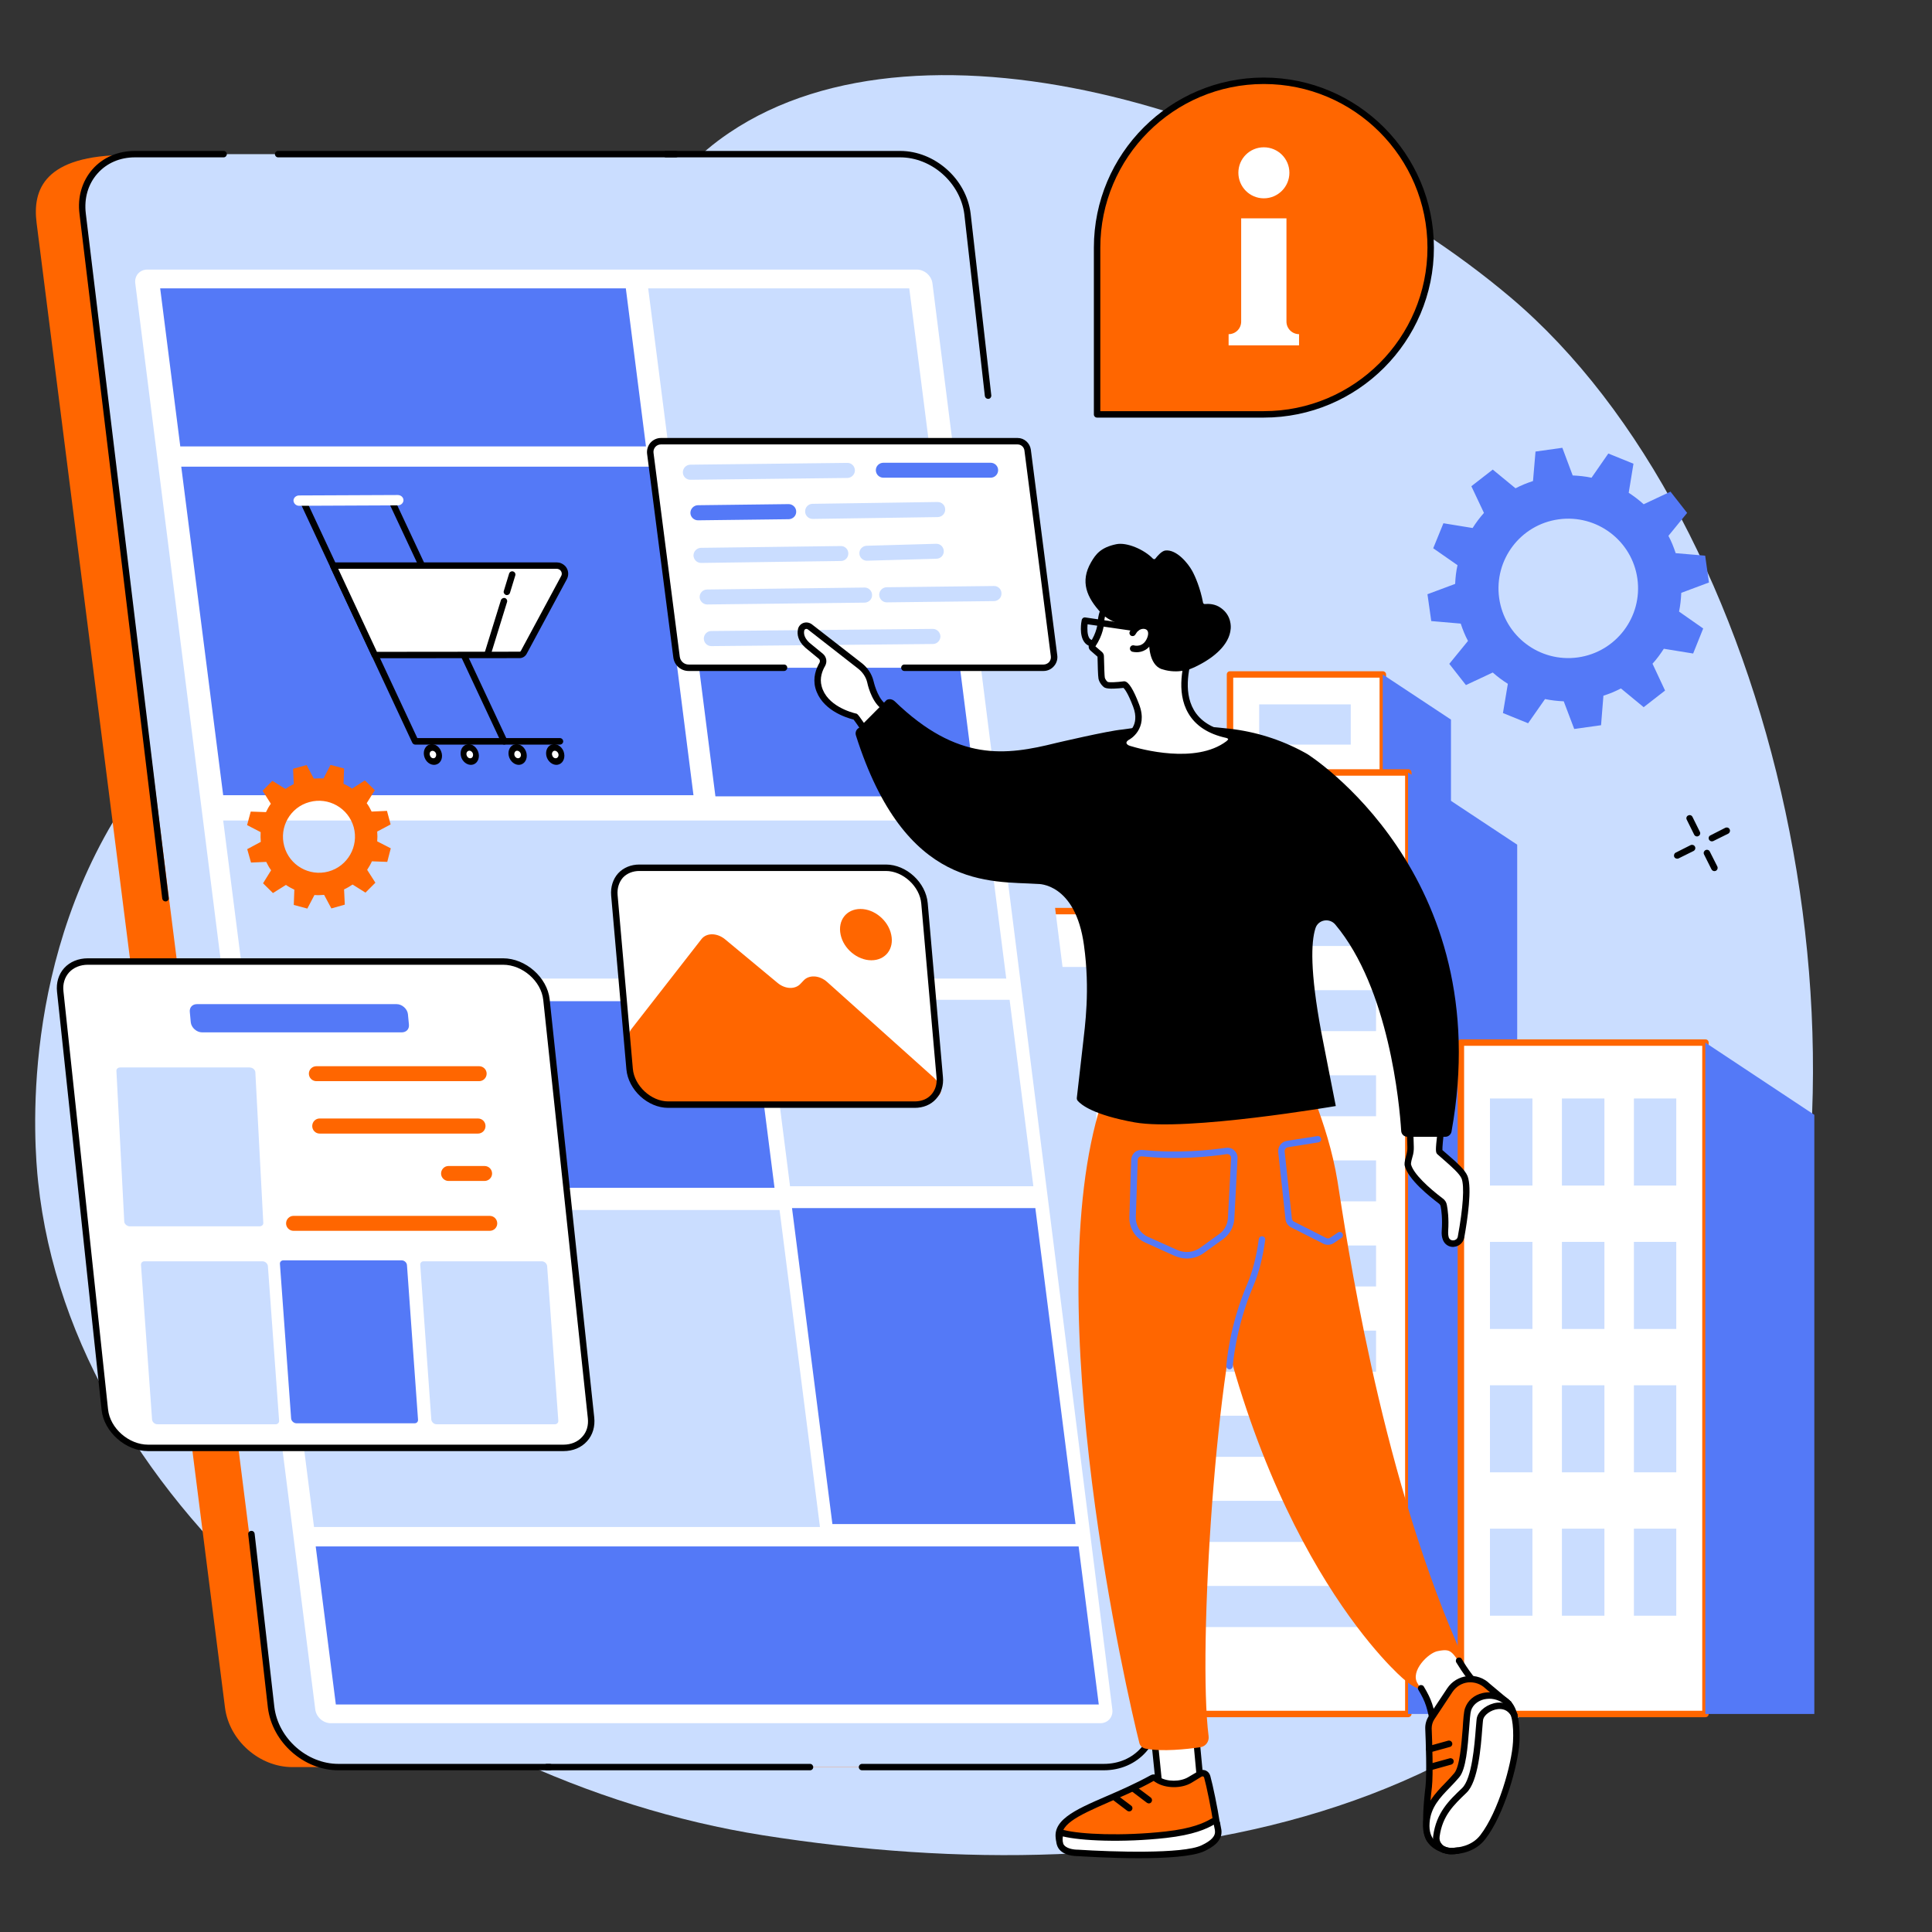 <svg xmlns="http://www.w3.org/2000/svg" xmlns:xlink="http://www.w3.org/1999/xlink" width="72" zoomAndPan="magnify" viewBox="0 0 54 54" height="72" preserveAspectRatio="xMidYMid meet" version="1.0"><rect x="0" y="0" width="54" height="54" fill="#333333" stroke="none"/><defs><clipPath id="afca4b37de"><path d="M 0.492 2 L 51 2 L 51 52 L 0.492 52 Z M 0.492 2 " clip-rule="nonzero"/></clipPath><clipPath id="8f776c1fc5"><path d="M 38.16 6.762 L 38.512 6.762 L 38.512 7.039 L 38.16 7.039 Z M 38.16 6.762 " clip-rule="nonzero"/></clipPath><clipPath id="df0da8d6bc"><path d="M 38.492 6.93 C 37.828 7.223 38.418 6.781 38.418 6.781 " clip-rule="nonzero"/></clipPath></defs><g clip-path="url(#afca4b37de)"><path fill="#caddff" d="M 13.078 14.602 C 18.301 9.391 16.805 6.125 20.383 3.711 C 25.883 0 36.148 3.191 42.207 8.301 C 49.625 14.555 53.125 29.793 48.766 40.125 C 44.121 51.125 32.23 53.016 21.328 51.297 C 11.594 49.758 2.023 42.156 1.066 33.035 C 0.961 32.047 0.504 26.703 3.723 22.098 C 6.383 18.289 8.938 18.73 13.078 14.602 " fill-opacity="1" fill-rule="nonzero"/></g><path fill="#ffffff" d="M 24.617 47.906 L 31.457 47.906 L 31.457 25.465 L 24.617 25.465 L 24.617 47.906 " fill-opacity="1" fill-rule="nonzero"/><path fill="#ff6600" d="M 24.707 47.816 L 31.367 47.816 L 31.367 25.555 L 24.707 25.555 Z M 31.457 47.996 L 24.617 47.996 C 24.57 47.996 24.527 47.957 24.527 47.906 L 24.527 25.465 C 24.527 25.414 24.57 25.375 24.617 25.375 L 31.457 25.375 C 31.504 25.375 31.547 25.414 31.547 25.465 L 31.547 47.906 C 31.547 47.957 31.504 47.996 31.457 47.996 " fill-opacity="1" fill-rule="nonzero"/><path fill="#5479f7" d="M 31.449 47.906 L 34.5 47.906 L 34.5 27.48 L 31.449 25.465 L 31.449 47.906 " fill-opacity="1" fill-rule="nonzero"/><path fill="#caddff" d="M 29.453 46.121 L 30.641 46.121 L 30.641 27.027 L 29.453 27.027 L 29.453 46.121 " fill-opacity="1" fill-rule="nonzero"/><path fill="#caddff" d="M 27.445 46.121 L 28.629 46.121 L 28.629 27.027 L 27.445 27.027 L 27.445 46.121 " fill-opacity="1" fill-rule="nonzero"/><path fill="#caddff" d="M 25.434 46.121 L 26.621 46.121 L 26.621 27.027 L 25.434 27.027 L 25.434 46.121 " fill-opacity="1" fill-rule="nonzero"/><path fill="#ffffff" d="M 34.375 35.301 L 38.652 35.301 L 38.652 18.852 L 34.375 18.852 L 34.375 35.301 " fill-opacity="1" fill-rule="nonzero"/><path fill="#ff6600" d="M 34.469 35.211 L 38.559 35.211 L 38.559 18.941 L 34.469 18.941 Z M 38.652 35.391 L 34.379 35.391 C 34.328 35.391 34.289 35.352 34.289 35.301 L 34.289 18.852 C 34.289 18.801 34.328 18.762 34.379 18.762 L 38.652 18.762 C 38.699 18.762 38.742 18.801 38.742 18.852 L 38.742 35.301 C 38.742 35.352 38.699 35.391 38.652 35.391 " fill-opacity="1" fill-rule="nonzero"/><path fill="#caddff" d="M 35.195 20.812 L 37.754 20.812 L 37.754 19.688 L 35.195 19.688 L 35.195 20.812 " fill-opacity="1" fill-rule="nonzero"/><path fill="#5479f7" d="M 38.648 35.301 L 40.555 35.301 L 40.555 20.113 L 38.648 18.852 L 38.648 35.301 " fill-opacity="1" fill-rule="nonzero"/><path fill="#ffffff" d="M 32.523 47.906 L 39.363 47.906 L 39.363 21.59 L 32.523 21.59 L 32.523 47.906 " fill-opacity="1" fill-rule="nonzero"/><path fill="#ff6600" d="M 32.613 47.816 L 39.273 47.816 L 39.273 21.68 L 32.613 21.68 Z M 39.363 47.996 L 32.523 47.996 C 32.477 47.996 32.434 47.957 32.434 47.906 L 32.434 21.59 C 32.434 21.539 32.477 21.5 32.523 21.5 L 39.363 21.5 C 39.41 21.5 39.453 21.539 39.453 21.59 L 39.453 47.906 C 39.453 47.957 39.41 47.996 39.363 47.996 " fill-opacity="1" fill-rule="nonzero"/><path fill="#5479f7" d="M 39.355 47.906 L 42.406 47.906 L 42.406 23.609 L 39.355 21.59 L 39.355 47.906 " fill-opacity="1" fill-rule="nonzero"/><path fill="#caddff" d="M 33.586 24.062 L 38.461 24.062 L 38.461 22.918 L 33.586 22.918 L 33.586 24.062 " fill-opacity="1" fill-rule="nonzero"/><path fill="#caddff" d="M 33.586 26.441 L 38.461 26.441 L 38.461 25.297 L 33.586 25.297 L 33.586 26.441 " fill-opacity="1" fill-rule="nonzero"/><path fill="#caddff" d="M 33.586 28.82 L 38.461 28.82 L 38.461 27.676 L 33.586 27.676 L 33.586 28.82 " fill-opacity="1" fill-rule="nonzero"/><path fill="#caddff" d="M 33.586 31.199 L 38.461 31.199 L 38.461 30.055 L 33.586 30.055 L 33.586 31.199 " fill-opacity="1" fill-rule="nonzero"/><path fill="#caddff" d="M 33.586 33.578 L 38.461 33.578 L 38.461 32.434 L 33.586 32.434 L 33.586 33.578 " fill-opacity="1" fill-rule="nonzero"/><path fill="#caddff" d="M 33.586 35.957 L 38.461 35.957 L 38.461 34.812 L 33.586 34.812 L 33.586 35.957 " fill-opacity="1" fill-rule="nonzero"/><path fill="#caddff" d="M 33.586 38.34 L 38.461 38.34 L 38.461 37.191 L 33.586 37.191 L 33.586 38.34 " fill-opacity="1" fill-rule="nonzero"/><path fill="#caddff" d="M 33.586 40.719 L 38.461 40.719 L 38.461 39.57 L 33.586 39.57 L 33.586 40.719 " fill-opacity="1" fill-rule="nonzero"/><path fill="#caddff" d="M 33.586 43.098 L 38.461 43.098 L 38.461 41.949 L 33.586 41.949 L 33.586 43.098 " fill-opacity="1" fill-rule="nonzero"/><path fill="#caddff" d="M 33.586 45.477 L 38.461 45.477 L 38.461 44.328 L 33.586 44.328 L 33.586 45.477 " fill-opacity="1" fill-rule="nonzero"/><path fill="#ffffff" d="M 40.832 47.906 L 47.668 47.906 L 47.668 29.141 L 40.832 29.141 L 40.832 47.906 " fill-opacity="1" fill-rule="nonzero"/><path fill="#ff6600" d="M 40.922 47.816 L 47.578 47.816 L 47.578 29.23 L 40.922 29.23 Z M 47.668 47.996 L 40.832 47.996 C 40.781 47.996 40.742 47.957 40.742 47.906 L 40.742 29.141 C 40.742 29.09 40.781 29.051 40.832 29.051 L 47.668 29.051 C 47.719 29.051 47.758 29.09 47.758 29.141 L 47.758 47.906 C 47.758 47.957 47.719 47.996 47.668 47.996 " fill-opacity="1" fill-rule="nonzero"/><path fill="#5479f7" d="M 47.664 47.906 L 50.711 47.906 L 50.711 31.16 L 47.664 29.141 L 47.664 47.906 " fill-opacity="1" fill-rule="nonzero"/><path fill="#caddff" d="M 45.668 33.137 L 46.852 33.137 L 46.852 30.703 L 45.668 30.703 L 45.668 33.137 " fill-opacity="1" fill-rule="nonzero"/><path fill="#caddff" d="M 43.656 33.137 L 44.844 33.137 L 44.844 30.703 L 43.656 30.703 L 43.656 33.137 " fill-opacity="1" fill-rule="nonzero"/><path fill="#caddff" d="M 41.645 33.137 L 42.832 33.137 L 42.832 30.703 L 41.645 30.703 L 41.645 33.137 " fill-opacity="1" fill-rule="nonzero"/><path fill="#caddff" d="M 45.668 37.145 L 46.852 37.145 L 46.852 34.711 L 45.668 34.711 L 45.668 37.145 " fill-opacity="1" fill-rule="nonzero"/><path fill="#caddff" d="M 43.656 37.145 L 44.844 37.145 L 44.844 34.711 L 43.656 34.711 L 43.656 37.145 " fill-opacity="1" fill-rule="nonzero"/><path fill="#caddff" d="M 41.645 37.145 L 42.832 37.145 L 42.832 34.711 L 41.645 34.711 L 41.645 37.145 " fill-opacity="1" fill-rule="nonzero"/><path fill="#caddff" d="M 45.668 41.152 L 46.852 41.152 L 46.852 38.719 L 45.668 38.719 L 45.668 41.152 " fill-opacity="1" fill-rule="nonzero"/><path fill="#caddff" d="M 43.656 41.152 L 44.844 41.152 L 44.844 38.719 L 43.656 38.719 L 43.656 41.152 " fill-opacity="1" fill-rule="nonzero"/><path fill="#caddff" d="M 41.645 41.152 L 42.832 41.152 L 42.832 38.719 L 41.645 38.719 L 41.645 41.152 " fill-opacity="1" fill-rule="nonzero"/><path fill="#caddff" d="M 45.668 45.16 L 46.852 45.16 L 46.852 42.727 L 45.668 42.727 L 45.668 45.16 " fill-opacity="1" fill-rule="nonzero"/><path fill="#caddff" d="M 43.656 45.16 L 44.844 45.16 L 44.844 42.727 L 43.656 42.727 L 43.656 45.16 " fill-opacity="1" fill-rule="nonzero"/><path fill="#caddff" d="M 41.645 45.16 L 42.832 45.16 L 42.832 42.727 L 41.645 42.727 L 41.645 45.16 " fill-opacity="1" fill-rule="nonzero"/><path fill="#000000" d="M 47.848 23.516 C 47.816 23.516 47.785 23.5 47.766 23.465 C 47.746 23.422 47.762 23.367 47.809 23.348 L 48.223 23.137 C 48.27 23.117 48.324 23.133 48.344 23.18 C 48.367 23.223 48.348 23.277 48.305 23.301 L 47.887 23.508 C 47.875 23.512 47.863 23.516 47.848 23.516 " fill-opacity="1" fill-rule="nonzero"/><path fill="#000000" d="M 46.879 24 C 46.844 24 46.812 23.984 46.797 23.953 C 46.777 23.906 46.793 23.855 46.836 23.832 L 47.254 23.621 C 47.297 23.602 47.352 23.617 47.375 23.664 C 47.398 23.707 47.379 23.762 47.336 23.785 L 46.918 23.992 C 46.906 24 46.891 24 46.879 24 " fill-opacity="1" fill-rule="nonzero"/><path fill="#000000" d="M 47.434 23.379 C 47.398 23.379 47.367 23.359 47.352 23.328 L 47.145 22.91 C 47.121 22.867 47.141 22.812 47.184 22.793 C 47.23 22.77 47.281 22.785 47.305 22.832 L 47.512 23.25 C 47.535 23.293 47.516 23.348 47.473 23.367 C 47.461 23.375 47.445 23.379 47.434 23.379 " fill-opacity="1" fill-rule="nonzero"/><path fill="#000000" d="M 47.918 24.348 C 47.887 24.348 47.855 24.332 47.836 24.297 L 47.629 23.883 C 47.605 23.836 47.625 23.785 47.668 23.762 C 47.715 23.738 47.77 23.758 47.789 23.801 L 48 24.219 C 48.02 24.262 48.004 24.316 47.957 24.34 C 47.945 24.344 47.93 24.348 47.918 24.348 " fill-opacity="1" fill-rule="nonzero"/><path fill="#ff6600" d="M 35.324 2.258 C 32.75 2.258 30.664 4.348 30.664 6.922 L 30.664 11.582 L 35.254 11.582 C 35.277 11.582 35.301 11.582 35.324 11.582 C 37.898 11.582 39.988 9.496 39.988 6.922 C 39.988 4.348 37.898 2.258 35.324 2.258 " fill-opacity="1" fill-rule="nonzero"/><path fill="#000000" d="M 35.254 11.492 L 35.27 11.492 C 35.289 11.492 35.309 11.492 35.324 11.492 C 37.848 11.492 39.898 9.441 39.898 6.922 C 39.898 4.398 37.848 2.348 35.324 2.348 C 32.805 2.348 30.754 4.398 30.754 6.922 L 30.754 11.492 L 35.238 11.492 C 35.242 11.492 35.246 11.492 35.254 11.492 Z M 35.324 11.672 C 35.305 11.672 35.285 11.672 35.27 11.672 L 35.262 11.672 C 35.258 11.672 35.258 11.672 35.254 11.672 L 30.664 11.672 C 30.613 11.672 30.574 11.633 30.574 11.582 L 30.574 6.922 C 30.574 4.301 32.703 2.168 35.324 2.168 C 37.945 2.168 40.078 4.301 40.078 6.922 C 40.078 9.543 37.945 11.672 35.324 11.672 " fill-opacity="1" fill-rule="nonzero"/><path fill="#ffffff" d="M 35.957 8.988 L 35.957 6.102 L 34.691 6.102 L 34.691 8.988 C 34.691 9.184 34.535 9.34 34.34 9.34 L 34.34 9.652 L 36.309 9.652 L 36.309 9.34 C 36.117 9.34 35.957 9.184 35.957 8.988 " fill-opacity="1" fill-rule="nonzero"/><path fill="#ffffff" d="M 36.039 4.828 C 36.039 5.223 35.719 5.543 35.324 5.543 C 34.93 5.543 34.613 5.223 34.613 4.828 C 34.613 4.434 34.93 4.117 35.324 4.117 C 35.719 4.117 36.039 4.434 36.039 4.828 " fill-opacity="1" fill-rule="nonzero"/><path fill="#5479f7" d="M 43.562 14.516 C 44.629 14.367 45.617 15.109 45.766 16.176 C 45.914 17.242 45.168 18.227 44.102 18.375 C 43.035 18.523 42.051 17.781 41.902 16.715 C 41.754 15.648 42.496 14.664 43.562 14.516 Z M 39.898 16.609 L 40.004 17.359 L 40.828 17.43 C 40.883 17.598 40.949 17.762 41.031 17.914 L 40.508 18.555 L 40.973 19.148 L 41.723 18.797 C 41.855 18.914 41.996 19.02 42.145 19.113 L 42.008 19.93 L 42.711 20.215 L 43.184 19.539 C 43.352 19.574 43.527 19.594 43.707 19.602 L 44 20.375 L 44.75 20.27 L 44.816 19.445 C 44.988 19.391 45.148 19.324 45.305 19.242 L 45.941 19.766 L 46.539 19.301 L 46.188 18.551 C 46.305 18.422 46.41 18.281 46.504 18.133 L 47.324 18.266 L 47.605 17.566 L 46.93 17.094 C 46.965 16.926 46.984 16.75 46.992 16.57 L 47.766 16.281 L 47.66 15.531 L 46.836 15.461 C 46.781 15.293 46.715 15.129 46.633 14.977 L 47.156 14.336 L 46.691 13.742 L 45.941 14.094 C 45.812 13.977 45.672 13.871 45.523 13.773 L 45.656 12.961 L 44.953 12.676 L 44.484 13.352 C 44.312 13.316 44.137 13.297 43.957 13.289 L 43.668 12.516 L 42.918 12.621 L 42.848 13.445 C 42.68 13.5 42.516 13.566 42.359 13.648 L 41.723 13.125 L 41.125 13.59 L 41.477 14.336 C 41.359 14.469 41.254 14.609 41.16 14.758 L 40.344 14.625 L 40.059 15.324 L 40.738 15.797 C 40.699 15.965 40.68 16.141 40.672 16.32 L 39.898 16.609 " fill-opacity="1" fill-rule="nonzero"/><path fill="#ff6600" d="M 8.172 49.391 L 29.562 49.391 C 30.484 49.391 31.137 48.648 31.023 47.73 L 25.754 6.23 C 25.637 5.312 24.797 4.57 23.875 4.57 L 3.555 4.332 C 1.223 4.332 0.906 5.312 1.023 6.23 L 6.289 47.73 C 6.406 48.648 7.25 49.391 8.172 49.391 " fill-opacity="1" fill-rule="nonzero"/><path fill="#caddff" d="M 9.457 49.391 L 30.852 49.391 C 31.773 49.391 32.426 48.645 32.309 47.723 L 27.043 5.977 C 26.926 5.055 26.082 4.309 25.16 4.309 L 3.77 4.309 C 2.848 4.309 2.195 5.055 2.309 5.977 L 7.578 47.723 C 7.695 48.645 8.535 49.391 9.457 49.391 " fill-opacity="1" fill-rule="nonzero"/><path fill="#000000" d="M 4.625 25.195 C 4.582 25.195 4.543 25.164 4.535 25.117 L 2.223 5.988 C 2.16 5.512 2.293 5.066 2.586 4.73 C 2.879 4.398 3.301 4.219 3.77 4.219 L 6.25 4.219 C 6.301 4.219 6.34 4.258 6.34 4.309 C 6.34 4.355 6.301 4.398 6.25 4.398 L 3.77 4.398 C 3.352 4.398 2.98 4.559 2.723 4.852 C 2.461 5.148 2.348 5.543 2.398 5.965 L 4.715 25.098 C 4.723 25.145 4.684 25.191 4.637 25.195 C 4.633 25.195 4.629 25.195 4.625 25.195 " fill-opacity="1" fill-rule="nonzero"/><path fill="#000000" d="M 18.891 4.398 L 7.773 4.398 C 7.723 4.398 7.684 4.355 7.684 4.309 C 7.684 4.258 7.723 4.219 7.773 4.219 L 18.891 4.219 C 18.941 4.219 18.98 4.258 18.98 4.309 C 18.98 4.359 18.941 4.398 18.891 4.398 " fill-opacity="1" fill-rule="nonzero"/><path fill="#000000" d="M 30.852 49.48 L 24.094 49.48 C 24.043 49.48 24.004 49.441 24.004 49.391 C 24.004 49.344 24.043 49.301 24.094 49.301 L 30.852 49.301 C 31.27 49.301 31.641 49.141 31.898 48.848 C 32.16 48.551 32.273 48.156 32.219 47.734 L 30.367 33.477 C 30.363 33.426 30.398 33.379 30.445 33.375 C 30.496 33.367 30.539 33.402 30.547 33.453 L 32.398 47.711 C 32.457 48.184 32.328 48.633 32.031 48.969 C 31.738 49.297 31.32 49.48 30.852 49.48 " fill-opacity="1" fill-rule="nonzero"/><path fill="#000000" d="M 22.641 49.48 L 15.285 49.48 C 15.234 49.48 15.195 49.441 15.195 49.391 C 15.195 49.344 15.234 49.301 15.285 49.301 L 22.641 49.301 C 22.691 49.301 22.73 49.344 22.73 49.391 C 22.73 49.441 22.691 49.48 22.641 49.48 " fill-opacity="1" fill-rule="nonzero"/><path fill="#000000" d="M 9.457 49.48 C 8.492 49.48 7.609 48.699 7.488 47.734 L 6.938 42.887 C 6.93 42.836 6.969 42.793 7.016 42.789 C 7.066 42.781 7.109 42.816 7.117 42.867 L 7.668 47.711 C 7.777 48.59 8.582 49.301 9.457 49.301 L 15.367 49.301 C 15.418 49.301 15.457 49.34 15.457 49.391 C 15.457 49.441 15.418 49.48 15.367 49.48 L 9.457 49.48 " fill-opacity="1" fill-rule="nonzero"/><path fill="#ffffff" d="M 31.09 47.781 L 26.062 7.918 C 26.035 7.707 25.84 7.535 25.625 7.535 L 4.117 7.535 C 3.906 7.535 3.754 7.707 3.781 7.918 L 8.812 47.781 C 8.84 47.992 9.031 48.164 9.246 48.164 L 30.754 48.164 C 30.965 48.164 31.117 47.992 31.09 47.781 " fill-opacity="1" fill-rule="nonzero"/><path fill="#caddff" d="M 14.734 6.43 C 15.078 6.43 15.324 6.148 15.281 5.805 C 15.234 5.461 14.922 5.18 14.574 5.18 C 14.23 5.18 13.984 5.461 14.027 5.805 C 14.074 6.148 14.387 6.43 14.734 6.43 " fill-opacity="1" fill-rule="nonzero"/><path fill="#000000" d="M 27.617 11.148 C 27.574 11.148 27.535 11.117 27.527 11.07 L 26.953 5.984 C 26.84 5.109 26.039 4.398 25.16 4.398 L 18.613 4.398 C 18.566 4.398 18.523 4.355 18.523 4.309 C 18.523 4.258 18.566 4.219 18.613 4.219 L 25.16 4.219 C 26.125 4.219 27.008 5 27.129 5.965 L 27.707 11.051 C 27.711 11.098 27.676 11.145 27.629 11.148 C 27.625 11.148 27.621 11.148 27.617 11.148 " fill-opacity="1" fill-rule="nonzero"/><path fill="#5479f7" d="M 19.383 22.227 L 6.238 22.227 L 5.066 13.043 L 18.215 13.043 L 19.383 22.227 " fill-opacity="1" fill-rule="nonzero"/><path fill="#5479f7" d="M 26.605 17.41 L 19.312 17.41 L 18.746 12.988 L 26.043 12.988 L 26.605 17.41 " fill-opacity="1" fill-rule="nonzero"/><path fill="#caddff" d="M 25.977 12.477 L 18.684 12.477 L 18.117 8.059 L 25.414 8.059 L 25.977 12.477 " fill-opacity="1" fill-rule="nonzero"/><path fill="#5479f7" d="M 27.289 22.258 L 19.996 22.258 L 19.434 17.84 L 26.727 17.84 L 27.289 22.258 " fill-opacity="1" fill-rule="nonzero"/><path fill="#5479f7" d="M 14.34 33.156 L 7.539 33.156 L 6.875 27.945 L 13.676 27.945 L 14.34 33.156 " fill-opacity="1" fill-rule="nonzero"/><path fill="#5479f7" d="M 21.648 33.199 L 14.848 33.199 L 14.184 27.984 L 20.984 27.984 L 21.648 33.199 " fill-opacity="1" fill-rule="nonzero"/><path fill="#caddff" d="M 28.883 33.156 L 22.082 33.156 L 21.418 27.945 L 28.219 27.945 L 28.883 33.156 " fill-opacity="1" fill-rule="nonzero"/><path fill="#5479f7" d="M 30.062 42.598 L 23.266 42.598 L 22.137 33.766 L 28.938 33.766 L 30.062 42.598 " fill-opacity="1" fill-rule="nonzero"/><path fill="#caddff" d="M 28.125 27.352 L 6.801 27.352 L 6.238 22.934 L 27.562 22.934 L 28.125 27.352 " fill-opacity="1" fill-rule="nonzero"/><path fill="#5479f7" d="M 18.055 12.477 L 5.039 12.477 L 4.477 8.059 L 17.492 8.059 L 18.055 12.477 " fill-opacity="1" fill-rule="nonzero"/><path fill="#5479f7" d="M 30.711 47.641 L 9.387 47.641 L 8.824 43.223 L 30.148 43.223 L 30.711 47.641 " fill-opacity="1" fill-rule="nonzero"/><path fill="#caddff" d="M 22.918 42.68 L 8.777 42.68 L 7.648 33.82 L 21.789 33.82 L 22.918 42.68 " fill-opacity="1" fill-rule="nonzero"/><path fill="#000000" d="M 14.699 20.996 C 14.758 21.148 14.707 21.312 14.578 21.363 C 14.453 21.414 14.301 21.332 14.238 21.184 C 14.176 21.031 14.23 20.867 14.355 20.816 C 14.484 20.762 14.637 20.844 14.699 20.996 " fill-opacity="1" fill-rule="nonzero"/><path fill="#ffffff" d="M 14.551 21.055 C 14.574 21.109 14.555 21.168 14.508 21.188 C 14.461 21.207 14.406 21.176 14.383 21.121 C 14.363 21.066 14.383 21.008 14.426 20.988 C 14.473 20.973 14.527 21 14.551 21.055 " fill-opacity="1" fill-rule="nonzero"/><path fill="#000000" d="M 15.75 20.996 C 15.809 21.148 15.758 21.312 15.629 21.363 C 15.504 21.414 15.352 21.332 15.289 21.184 C 15.227 21.031 15.281 20.867 15.406 20.816 C 15.535 20.762 15.688 20.844 15.75 20.996 " fill-opacity="1" fill-rule="nonzero"/><path fill="#ffffff" d="M 15.602 21.055 C 15.625 21.109 15.605 21.168 15.559 21.188 C 15.512 21.207 15.457 21.176 15.438 21.121 C 15.414 21.066 15.434 21.008 15.48 20.988 C 15.523 20.973 15.578 21 15.602 21.055 " fill-opacity="1" fill-rule="nonzero"/><path fill="#000000" d="M 12.328 20.996 C 12.391 21.148 12.34 21.312 12.211 21.363 C 12.082 21.414 11.93 21.332 11.871 21.184 C 11.809 21.031 11.863 20.867 11.988 20.816 C 12.117 20.762 12.27 20.844 12.328 20.996 " fill-opacity="1" fill-rule="nonzero"/><path fill="#ffffff" d="M 12.184 21.055 C 12.203 21.109 12.184 21.168 12.141 21.188 C 12.094 21.207 12.039 21.176 12.02 21.121 C 11.996 21.066 12.016 21.008 12.059 20.992 C 12.105 20.973 12.16 21 12.184 21.055 " fill-opacity="1" fill-rule="nonzero"/><path fill="#000000" d="M 13.359 20.996 C 13.422 21.148 13.367 21.312 13.242 21.363 C 13.113 21.414 12.961 21.332 12.898 21.184 C 12.84 21.031 12.891 20.867 13.02 20.816 C 13.145 20.762 13.297 20.844 13.359 20.996 " fill-opacity="1" fill-rule="nonzero"/><path fill="#ffffff" d="M 13.215 21.055 C 13.234 21.109 13.215 21.172 13.172 21.188 C 13.125 21.207 13.07 21.18 13.047 21.121 C 13.023 21.066 13.043 21.008 13.09 20.988 C 13.137 20.969 13.191 21 13.215 21.055 " fill-opacity="1" fill-rule="nonzero"/><path fill="#000000" d="M 15.648 20.812 L 11.605 20.812 C 11.57 20.812 11.539 20.789 11.523 20.758 L 8.406 14.082 C 8.383 14.035 8.402 13.98 8.449 13.961 C 8.492 13.941 8.547 13.961 8.57 14.004 L 11.664 20.629 L 15.648 20.629 C 15.699 20.629 15.742 20.672 15.742 20.723 C 15.742 20.77 15.699 20.812 15.648 20.812 " fill-opacity="1" fill-rule="nonzero"/><path fill="#000000" d="M 14.094 20.812 C 14.059 20.812 14.027 20.793 14.012 20.758 L 10.859 14.027 C 10.84 13.984 10.859 13.93 10.902 13.91 C 10.949 13.887 11 13.906 11.023 13.953 L 14.176 20.684 C 14.195 20.727 14.176 20.781 14.133 20.801 C 14.121 20.809 14.105 20.812 14.094 20.812 " fill-opacity="1" fill-rule="nonzero"/><path fill="#ffffff" d="M 8.359 14.137 C 8.273 14.137 8.207 14.07 8.203 13.992 C 8.203 13.914 8.273 13.848 8.363 13.848 L 11.117 13.836 C 11.207 13.836 11.277 13.902 11.277 13.98 C 11.277 14.059 11.207 14.125 11.121 14.125 L 8.363 14.137 C 8.363 14.137 8.359 14.137 8.359 14.137 " fill-opacity="1" fill-rule="nonzero"/><path fill="#ffffff" d="M 9.312 15.809 L 15.559 15.809 C 15.621 15.809 15.684 15.832 15.727 15.879 C 15.797 15.949 15.812 16.059 15.766 16.145 L 14.641 18.234 C 14.617 18.277 14.57 18.305 14.523 18.305 L 10.477 18.309 L 9.312 15.809 " fill-opacity="1" fill-rule="nonzero"/><path fill="#000000" d="M 9.453 15.898 L 10.535 18.219 L 14.523 18.215 C 14.539 18.215 14.551 18.207 14.559 18.191 L 15.684 16.102 C 15.715 16.047 15.703 15.984 15.664 15.941 C 15.637 15.914 15.598 15.898 15.559 15.898 Z M 10.477 18.398 C 10.441 18.398 10.41 18.379 10.395 18.348 L 9.23 15.848 C 9.219 15.82 9.219 15.789 9.234 15.762 C 9.254 15.734 9.281 15.719 9.312 15.719 L 15.559 15.719 C 15.648 15.719 15.73 15.754 15.793 15.816 C 15.887 15.914 15.91 16.062 15.844 16.188 L 14.719 18.277 C 14.68 18.348 14.605 18.395 14.523 18.395 L 10.477 18.398 " fill-opacity="1" fill-rule="nonzero"/><path fill="#000000" d="M 13.625 18.383 C 13.617 18.383 13.609 18.383 13.602 18.379 C 13.551 18.367 13.527 18.316 13.539 18.266 L 14 16.777 C 14.016 16.73 14.066 16.703 14.113 16.715 C 14.16 16.73 14.188 16.781 14.172 16.828 L 13.711 18.32 C 13.699 18.359 13.664 18.383 13.625 18.383 " fill-opacity="1" fill-rule="nonzero"/><path fill="#000000" d="M 14.168 16.633 C 14.16 16.633 14.148 16.633 14.141 16.629 C 14.094 16.613 14.066 16.562 14.082 16.516 L 14.23 16.031 C 14.246 15.984 14.297 15.957 14.344 15.973 C 14.391 15.988 14.418 16.039 14.402 16.086 L 14.254 16.57 C 14.242 16.609 14.207 16.633 14.168 16.633 " fill-opacity="1" fill-rule="nonzero"/><path fill="#ffffff" d="M 29.047 18.664 L 19.305 18.664 C 19.102 18.664 18.93 18.512 18.902 18.312 L 18.191 12.789 C 18.16 12.547 18.348 12.332 18.594 12.332 L 28.336 12.332 C 28.539 12.332 28.711 12.484 28.734 12.684 L 29.445 18.207 C 29.477 18.449 29.289 18.664 29.047 18.664 " fill-opacity="1" fill-rule="nonzero"/><path fill="#5479f7" d="M 27.688 13.352 L 24.691 13.352 C 24.574 13.352 24.48 13.258 24.48 13.141 C 24.48 13.027 24.574 12.934 24.691 12.934 L 27.688 12.934 C 27.805 12.934 27.898 13.027 27.898 13.141 C 27.898 13.258 27.805 13.352 27.688 13.352 " fill-opacity="1" fill-rule="nonzero"/><path fill="#caddff" d="M 19.297 13.41 C 19.18 13.41 19.086 13.316 19.086 13.203 C 19.086 13.086 19.176 12.992 19.293 12.988 L 23.68 12.938 C 23.797 12.934 23.891 13.027 23.895 13.145 C 23.895 13.262 23.801 13.355 23.688 13.359 L 19.297 13.41 " fill-opacity="1" fill-rule="nonzero"/><path fill="#caddff" d="M 22.715 14.504 C 22.598 14.504 22.504 14.41 22.504 14.297 C 22.5 14.18 22.594 14.082 22.711 14.082 L 26.207 14.031 C 26.324 14.031 26.418 14.121 26.418 14.238 C 26.422 14.355 26.328 14.449 26.211 14.453 L 22.715 14.504 " fill-opacity="1" fill-rule="nonzero"/><path fill="#5479f7" d="M 19.508 14.543 C 19.395 14.543 19.297 14.449 19.297 14.336 C 19.297 14.219 19.391 14.125 19.504 14.121 L 22.043 14.09 C 22.156 14.09 22.254 14.184 22.254 14.297 C 22.258 14.414 22.164 14.508 22.047 14.512 L 19.512 14.543 C 19.508 14.543 19.508 14.543 19.508 14.543 " fill-opacity="1" fill-rule="nonzero"/><path fill="#caddff" d="M 24.23 15.672 C 24.117 15.672 24.023 15.582 24.02 15.469 C 24.016 15.352 24.109 15.258 24.223 15.254 L 26.164 15.199 C 26.281 15.195 26.375 15.285 26.379 15.402 C 26.383 15.52 26.293 15.613 26.176 15.617 L 24.234 15.672 C 24.234 15.672 24.23 15.672 24.23 15.672 " fill-opacity="1" fill-rule="nonzero"/><path fill="#caddff" d="M 19.594 15.734 C 19.48 15.734 19.387 15.641 19.383 15.527 C 19.383 15.41 19.477 15.316 19.59 15.312 L 23.5 15.262 C 23.613 15.258 23.711 15.352 23.711 15.469 C 23.711 15.586 23.621 15.68 23.504 15.68 L 19.598 15.734 C 19.598 15.734 19.594 15.734 19.594 15.734 " fill-opacity="1" fill-rule="nonzero"/><path fill="#caddff" d="M 24.785 16.836 C 24.668 16.836 24.578 16.742 24.574 16.625 C 24.574 16.512 24.668 16.414 24.781 16.414 L 27.781 16.379 C 27.895 16.375 27.992 16.469 27.992 16.586 C 27.996 16.703 27.902 16.797 27.785 16.801 L 24.789 16.836 C 24.785 16.836 24.785 16.836 24.785 16.836 " fill-opacity="1" fill-rule="nonzero"/><path fill="#caddff" d="M 19.766 16.895 C 19.652 16.895 19.559 16.801 19.555 16.688 C 19.555 16.57 19.648 16.477 19.766 16.477 L 24.164 16.422 C 24.277 16.418 24.375 16.516 24.375 16.629 C 24.379 16.746 24.285 16.84 24.168 16.844 L 19.77 16.895 C 19.77 16.895 19.766 16.895 19.766 16.895 " fill-opacity="1" fill-rule="nonzero"/><path fill="#caddff" d="M 19.883 18.059 C 19.766 18.059 19.672 17.965 19.672 17.848 C 19.672 17.734 19.766 17.637 19.879 17.637 L 26.07 17.578 C 26.074 17.578 26.074 17.578 26.074 17.578 C 26.188 17.578 26.281 17.672 26.285 17.785 C 26.285 17.902 26.191 18 26.078 18 L 19.883 18.059 " fill-opacity="1" fill-rule="nonzero"/><path fill="#000000" d="M 29.168 18.754 L 25.277 18.754 C 25.227 18.754 25.188 18.711 25.188 18.664 C 25.188 18.613 25.227 18.574 25.277 18.574 L 29.168 18.574 C 29.227 18.574 29.285 18.547 29.324 18.504 C 29.363 18.457 29.379 18.398 29.371 18.34 L 28.633 12.59 C 28.621 12.496 28.539 12.422 28.445 12.422 L 18.469 12.422 C 18.41 12.422 18.355 12.449 18.316 12.492 C 18.277 12.539 18.258 12.598 18.266 12.656 L 19 18.355 C 19.016 18.48 19.121 18.574 19.246 18.574 L 21.914 18.574 C 21.965 18.574 22.004 18.613 22.004 18.664 C 22.004 18.711 21.965 18.754 21.914 18.754 L 19.246 18.754 C 19.031 18.754 18.848 18.594 18.82 18.379 L 18.086 12.68 C 18.074 12.57 18.109 12.457 18.18 12.375 C 18.254 12.293 18.359 12.242 18.469 12.242 L 28.445 12.242 C 28.629 12.242 28.785 12.383 28.812 12.566 L 29.551 18.316 C 29.566 18.426 29.531 18.539 29.457 18.621 C 29.387 18.703 29.281 18.754 29.168 18.754 " fill-opacity="1" fill-rule="nonzero"/><path fill="#ff6600" d="M 9.18 24.359 C 8.645 24.504 8.09 24.188 7.945 23.652 C 7.797 23.117 8.113 22.562 8.648 22.418 C 9.184 22.27 9.738 22.586 9.887 23.121 C 10.031 23.656 9.719 24.211 9.18 24.359 Z M 10.918 23.043 L 10.816 22.664 L 10.387 22.684 C 10.348 22.602 10.305 22.523 10.25 22.449 L 10.477 22.086 L 10.199 21.812 L 9.84 22.043 C 9.766 21.988 9.684 21.945 9.602 21.906 L 9.617 21.48 L 9.238 21.379 L 9.043 21.758 C 8.953 21.754 8.863 21.754 8.77 21.762 L 8.57 21.383 L 8.191 21.488 L 8.211 21.914 C 8.129 21.953 8.051 22 7.977 22.051 L 7.613 21.824 L 7.34 22.102 L 7.57 22.465 C 7.516 22.539 7.473 22.617 7.434 22.699 L 7.008 22.684 L 6.906 23.062 L 7.285 23.258 C 7.281 23.348 7.281 23.441 7.289 23.531 L 6.91 23.734 L 7.016 24.109 L 7.441 24.09 C 7.48 24.172 7.527 24.254 7.578 24.324 L 7.352 24.688 L 7.629 24.961 L 7.992 24.734 C 8.066 24.785 8.145 24.828 8.227 24.867 L 8.211 25.293 L 8.59 25.395 L 8.789 25.016 C 8.879 25.023 8.969 25.02 9.059 25.012 L 9.262 25.391 L 9.637 25.285 L 9.617 24.859 C 9.703 24.82 9.781 24.773 9.855 24.723 L 10.215 24.949 L 10.492 24.672 L 10.262 24.312 C 10.312 24.234 10.359 24.156 10.395 24.074 L 10.824 24.09 L 10.922 23.711 L 10.543 23.516 C 10.551 23.426 10.551 23.332 10.543 23.242 L 10.918 23.043 " fill-opacity="1" fill-rule="nonzero"/><path fill="#ffffff" d="M 15.746 40.469 L 4.141 40.469 C 3.559 40.469 2.992 39.969 2.93 39.402 L 1.684 27.715 C 1.633 27.234 1.965 26.875 2.457 26.875 L 14.062 26.875 C 14.648 26.875 15.211 27.371 15.273 27.938 L 16.52 39.629 C 16.57 40.105 16.238 40.469 15.746 40.469 " fill-opacity="1" fill-rule="nonzero"/><path fill="#ff6600" d="M 13.391 30.219 L 8.844 30.219 C 8.727 30.219 8.633 30.125 8.633 30.008 C 8.633 29.895 8.727 29.801 8.844 29.801 L 13.391 29.801 C 13.508 29.801 13.602 29.895 13.602 30.008 C 13.602 30.125 13.508 30.219 13.391 30.219 " fill-opacity="1" fill-rule="nonzero"/><path fill="#ff6600" d="M 13.359 31.684 L 8.934 31.684 C 8.82 31.684 8.727 31.59 8.727 31.473 C 8.727 31.355 8.82 31.262 8.934 31.262 L 13.359 31.262 C 13.477 31.262 13.57 31.355 13.57 31.473 C 13.57 31.59 13.477 31.684 13.359 31.684 " fill-opacity="1" fill-rule="nonzero"/><path fill="#ff6600" d="M 13.543 33.008 L 12.535 33.008 C 12.422 33.008 12.328 32.914 12.328 32.801 C 12.328 32.684 12.422 32.59 12.535 32.59 L 13.543 32.59 C 13.66 32.59 13.754 32.684 13.754 32.801 C 13.754 32.914 13.66 33.008 13.543 33.008 " fill-opacity="1" fill-rule="nonzero"/><path fill="#ff6600" d="M 13.688 34.402 L 8.203 34.402 C 8.09 34.402 7.996 34.309 7.996 34.195 C 7.996 34.078 8.09 33.984 8.203 33.984 L 13.688 33.984 C 13.805 33.984 13.898 34.078 13.898 34.195 C 13.898 34.309 13.805 34.402 13.688 34.402 " fill-opacity="1" fill-rule="nonzero"/><path fill="#caddff" d="M 7.703 39.809 L 4.398 39.809 C 4.324 39.809 4.254 39.746 4.25 39.672 L 3.941 35.355 C 3.938 35.297 3.977 35.254 4.035 35.254 L 7.34 35.254 C 7.414 35.254 7.484 35.32 7.488 35.391 L 7.801 39.707 C 7.805 39.766 7.762 39.809 7.703 39.809 " fill-opacity="1" fill-rule="nonzero"/><path fill="#5479f7" d="M 11.59 39.781 L 8.285 39.781 C 8.211 39.781 8.141 39.715 8.137 39.645 L 7.824 35.324 C 7.82 35.27 7.863 35.227 7.922 35.227 L 11.227 35.227 C 11.301 35.227 11.371 35.289 11.375 35.363 L 11.684 39.68 C 11.688 39.738 11.648 39.781 11.59 39.781 " fill-opacity="1" fill-rule="nonzero"/><path fill="#caddff" d="M 15.508 39.809 L 12.203 39.809 C 12.129 39.809 12.059 39.746 12.055 39.672 L 11.746 35.355 C 11.742 35.297 11.781 35.254 11.84 35.254 L 15.145 35.254 C 15.219 35.254 15.289 35.32 15.293 35.391 L 15.605 39.707 C 15.609 39.766 15.566 39.809 15.508 39.809 " fill-opacity="1" fill-rule="nonzero"/><path fill="#caddff" d="M 7.25 34.277 L 3.633 34.277 C 3.555 34.277 3.477 34.215 3.473 34.145 L 3.254 29.934 C 3.25 29.875 3.297 29.836 3.359 29.836 L 6.977 29.836 C 7.059 29.836 7.133 29.898 7.137 29.969 L 7.359 34.18 C 7.363 34.234 7.316 34.277 7.25 34.277 " fill-opacity="1" fill-rule="nonzero"/><path fill="#5479f7" d="M 11.227 28.855 L 5.648 28.855 C 5.496 28.855 5.348 28.723 5.332 28.574 L 5.305 28.281 C 5.293 28.156 5.379 28.066 5.504 28.066 L 11.086 28.066 C 11.238 28.066 11.387 28.199 11.402 28.348 L 11.43 28.641 C 11.441 28.766 11.355 28.855 11.227 28.855 " fill-opacity="1" fill-rule="nonzero"/><path fill="#000000" d="M 2.457 26.965 C 2.242 26.965 2.055 27.043 1.93 27.18 C 1.809 27.316 1.75 27.5 1.773 27.703 L 3.02 39.391 C 3.074 39.918 3.598 40.379 4.141 40.379 L 15.746 40.379 C 15.961 40.379 16.148 40.301 16.273 40.16 C 16.398 40.027 16.453 39.84 16.43 39.637 L 15.184 27.949 C 15.129 27.426 14.605 26.965 14.062 26.965 Z M 15.746 40.559 L 4.141 40.559 C 3.512 40.559 2.906 40.023 2.84 39.41 L 1.594 27.723 C 1.566 27.469 1.637 27.234 1.793 27.059 C 1.953 26.883 2.188 26.785 2.457 26.785 L 14.062 26.785 C 14.691 26.785 15.297 27.32 15.363 27.93 L 16.609 39.617 C 16.637 39.871 16.566 40.109 16.41 40.281 C 16.25 40.461 16.016 40.559 15.746 40.559 " fill-opacity="1" fill-rule="nonzero"/><path fill="#ffffff" d="M 25.52 30.875 L 18.738 30.875 C 18.18 30.875 17.641 30.379 17.594 29.816 L 17.176 25.07 C 17.137 24.605 17.453 24.254 17.922 24.254 L 24.699 24.254 C 25.258 24.254 25.797 24.75 25.848 25.312 L 26.262 30.055 C 26.305 30.523 25.984 30.875 25.52 30.875 " fill-opacity="1" fill-rule="nonzero"/><path fill="#ff6600" d="M 17.668 29.98 L 17.574 29.043 C 17.566 28.938 17.59 28.836 17.648 28.762 L 19.605 26.25 C 19.746 26.066 20.043 26.07 20.266 26.254 L 21.734 27.473 C 21.949 27.652 22.23 27.66 22.379 27.492 L 22.453 27.414 C 22.605 27.238 22.902 27.254 23.117 27.445 L 26.098 30.117 C 26.207 30.215 26.277 30.34 26.297 30.473 C 26.332 30.723 25.676 30.914 25.426 30.91 L 18.605 30.844 C 18.152 30.84 17.715 30.438 17.668 29.98 " fill-opacity="1" fill-rule="nonzero"/><path fill="#ff6600" d="M 24.91 26.125 C 24.996 26.52 24.75 26.84 24.355 26.84 C 23.965 26.84 23.578 26.52 23.496 26.125 C 23.41 25.727 23.656 25.406 24.051 25.406 C 24.441 25.406 24.828 25.727 24.91 26.125 " fill-opacity="1" fill-rule="nonzero"/><path fill="#000000" d="M 17.871 24.344 C 17.688 24.344 17.523 24.41 17.41 24.531 C 17.301 24.656 17.246 24.828 17.262 25.016 L 17.688 29.871 C 17.73 30.352 18.203 30.785 18.676 30.785 L 25.566 30.785 C 25.754 30.785 25.918 30.719 26.027 30.598 C 26.141 30.473 26.195 30.301 26.176 30.113 L 25.75 25.258 C 25.711 24.777 25.238 24.344 24.762 24.344 Z M 25.566 30.965 L 18.676 30.965 C 18.105 30.965 17.559 30.461 17.508 29.887 L 17.082 25.031 C 17.062 24.793 17.133 24.57 17.277 24.41 C 17.426 24.25 17.637 24.164 17.871 24.164 L 24.762 24.164 C 25.336 24.164 25.879 24.668 25.93 25.242 L 26.355 30.098 C 26.379 30.336 26.309 30.559 26.16 30.719 C 26.016 30.879 25.805 30.965 25.566 30.965 " fill-opacity="1" fill-rule="nonzero"/><path fill="#ffffff" d="M 33.398 48.188 L 33.586 50.176 C 33.594 50.23 33.555 50.281 33.508 50.285 L 32.52 50.348 C 32.477 50.348 32.438 50.316 32.434 50.266 L 32.25 48.461 L 33.398 48.188 " fill-opacity="1" fill-rule="nonzero"/><path fill="#000000" d="M 32.348 48.527 L 32.523 50.258 L 33.496 50.195 C 33.496 50.195 33.496 50.191 33.496 50.188 L 33.32 48.297 Z M 32.512 50.438 C 32.426 50.438 32.355 50.371 32.344 50.277 L 32.16 48.469 C 32.156 48.422 32.184 48.383 32.23 48.371 L 33.379 48.098 C 33.402 48.094 33.43 48.098 33.453 48.113 C 33.473 48.129 33.488 48.152 33.488 48.18 L 33.676 50.168 C 33.684 50.219 33.668 50.273 33.633 50.312 C 33.602 50.352 33.559 50.371 33.512 50.375 L 32.523 50.438 C 32.52 50.438 32.516 50.438 32.512 50.438 " fill-opacity="1" fill-rule="nonzero"/><path fill="#ff6600" d="M 33.742 49.66 C 33.809 49.895 33.945 50.559 34.004 50.957 C 34.039 51.207 33.883 51.441 33.641 51.508 C 32.957 51.691 31.324 51.684 29.965 51.746 C 29.871 51.75 29.699 51.703 29.621 51.477 C 29.363 50.711 30.793 50.477 32.207 49.695 C 32.234 49.68 32.27 49.684 32.293 49.703 C 32.309 49.715 32.332 49.727 32.355 49.742 C 32.602 49.898 33.008 49.898 33.258 49.75 L 33.539 49.578 C 33.617 49.535 33.719 49.574 33.742 49.66 " fill-opacity="1" fill-rule="nonzero"/><path fill="#000000" d="M 32.246 49.777 C 31.816 50.016 31.383 50.203 31 50.367 C 30.078 50.77 29.562 51.016 29.707 51.449 C 29.777 51.652 29.93 51.656 29.961 51.656 C 30.309 51.641 30.68 51.629 31.039 51.617 C 32.062 51.586 33.121 51.555 33.617 51.422 C 33.816 51.367 33.945 51.172 33.914 50.969 C 33.859 50.586 33.723 49.922 33.656 49.684 C 33.648 49.664 33.637 49.656 33.629 49.652 C 33.621 49.648 33.605 49.648 33.586 49.656 L 33.305 49.828 C 33.027 49.996 32.578 49.992 32.309 49.82 C 32.281 49.805 32.262 49.789 32.246 49.777 Z M 29.953 51.836 C 29.809 51.836 29.621 51.75 29.539 51.508 C 29.332 50.895 30.035 50.59 30.93 50.203 C 31.309 50.039 31.738 49.852 32.164 49.617 C 32.223 49.586 32.293 49.59 32.348 49.629 C 32.359 49.641 32.379 49.652 32.402 49.668 C 32.617 49.805 32.988 49.805 33.211 49.672 L 33.496 49.504 C 33.555 49.465 33.629 49.461 33.695 49.484 C 33.762 49.512 33.809 49.566 33.828 49.637 C 33.898 49.883 34.035 50.547 34.094 50.941 C 34.137 51.238 33.953 51.516 33.664 51.594 C 33.145 51.734 32.125 51.766 31.047 51.797 C 30.688 51.809 30.316 51.82 29.969 51.836 C 29.965 51.836 29.957 51.836 29.953 51.836 " fill-opacity="1" fill-rule="nonzero"/><path fill="#ffffff" d="M 34.047 51.137 C 34.047 51.145 34.047 51.148 34.047 51.148 C 34.086 51.398 33.848 51.555 33.621 51.66 C 32.945 51.977 30.227 51.793 30.121 51.789 C 30.121 51.789 30.121 51.789 30.117 51.789 C 30.082 51.789 29.738 51.789 29.637 51.574 C 29.625 51.547 29.617 51.508 29.613 51.473 C 29.605 51.418 29.609 51.359 29.621 51.301 C 29.633 51.258 29.68 51.227 29.723 51.238 C 30.23 51.367 31.406 51.41 32.586 51.281 C 33.367 51.195 33.707 51.023 33.891 50.914 C 33.938 50.887 34 50.914 34.012 50.973 C 34.023 51.02 34.035 51.078 34.047 51.137 " fill-opacity="1" fill-rule="nonzero"/><path fill="#000000" d="M 30.117 51.699 C 30.121 51.699 30.125 51.699 30.129 51.699 C 31.094 51.762 33.062 51.824 33.582 51.578 C 33.863 51.445 33.98 51.316 33.957 51.164 L 33.957 51.152 L 33.926 51 C 33.723 51.117 33.363 51.285 32.594 51.371 C 31.367 51.508 30.191 51.449 29.707 51.328 C 29.699 51.371 29.699 51.418 29.703 51.461 C 29.711 51.508 29.719 51.527 29.719 51.535 C 29.781 51.668 30.008 51.699 30.117 51.699 Z M 31.832 51.938 C 31.035 51.938 30.27 51.887 30.117 51.879 C 30.047 51.879 29.676 51.871 29.559 51.613 C 29.543 51.578 29.531 51.539 29.523 51.484 C 29.516 51.422 29.52 51.352 29.535 51.281 C 29.547 51.238 29.574 51.195 29.613 51.172 C 29.652 51.148 29.699 51.141 29.746 51.152 C 30.211 51.27 31.363 51.324 32.574 51.191 C 33.32 51.109 33.656 50.949 33.844 50.84 C 33.891 50.809 33.949 50.805 34 50.828 C 34.055 50.852 34.09 50.898 34.102 50.953 L 34.133 51.117 C 34.137 51.129 34.137 51.133 34.137 51.137 C 34.184 51.457 33.887 51.633 33.66 51.742 C 33.332 51.895 32.566 51.938 31.832 51.938 " fill-opacity="1" fill-rule="nonzero"/><path fill="#000000" d="M 32.109 50.406 C 32.09 50.406 32.07 50.398 32.055 50.387 L 31.641 50.074 C 31.602 50.043 31.594 49.984 31.625 49.945 C 31.656 49.906 31.711 49.898 31.75 49.93 L 32.164 50.242 C 32.203 50.273 32.211 50.332 32.18 50.371 C 32.164 50.395 32.137 50.406 32.109 50.406 " fill-opacity="1" fill-rule="nonzero"/><path fill="#000000" d="M 31.562 50.629 C 31.543 50.629 31.523 50.625 31.508 50.613 L 31.148 50.34 C 31.105 50.312 31.098 50.254 31.129 50.215 C 31.16 50.176 31.215 50.168 31.254 50.195 L 31.617 50.469 C 31.656 50.496 31.664 50.555 31.633 50.594 C 31.617 50.617 31.59 50.629 31.562 50.629 " fill-opacity="1" fill-rule="nonzero"/><path fill="#ff6600" d="M 36.336 29.793 C 36.336 29.793 37.117 31.359 37.383 33.012 C 37.629 34.551 38.531 40.883 40.73 45.965 C 40.977 46.539 40.691 47.141 40.078 47.273 C 39.832 47.324 39.73 47.238 39.516 47.137 C 39.406 47.082 39.227 46.926 39.227 46.926 C 39.227 46.926 35.332 43.672 33.746 35.133 C 32.723 29.641 32.895 30.078 32.895 30.078 L 36.336 29.793 " fill-opacity="1" fill-rule="nonzero"/><path fill="#ff6600" d="M 35.242 30.512 C 35.242 30.512 35.699 33.488 34.836 35.695 C 34.004 37.816 33.473 46.125 33.781 48.527 C 33.801 48.68 33.695 48.816 33.547 48.836 C 33.168 48.891 32.484 48.965 32.02 48.875 C 31.934 48.859 31.863 48.797 31.844 48.711 C 31.535 47.492 28.98 36.48 30.781 30.84 L 35.242 30.512 " fill-opacity="1" fill-rule="nonzero"/><path fill="#5479f7" d="M 34.367 38.273 C 34.367 38.273 34.363 38.273 34.363 38.273 C 34.312 38.27 34.273 38.227 34.277 38.18 C 34.281 38.133 34.348 37.086 34.863 35.883 C 35.012 35.531 35.121 35.109 35.184 34.633 C 35.191 34.582 35.238 34.547 35.285 34.555 C 35.336 34.562 35.371 34.605 35.363 34.656 C 35.297 35.148 35.184 35.586 35.027 35.953 C 34.527 37.129 34.457 38.18 34.457 38.188 C 34.453 38.238 34.414 38.273 34.367 38.273 " fill-opacity="1" fill-rule="nonzero"/><path fill="#5479f7" d="M 34.277 32.172 Z M 31.902 32.32 C 31.879 32.32 31.852 32.328 31.836 32.344 C 31.812 32.363 31.801 32.391 31.801 32.418 L 31.746 34.027 C 31.742 34.262 31.875 34.477 32.086 34.57 L 32.906 34.938 C 33.117 35.031 33.363 35.008 33.551 34.871 L 34.082 34.488 C 34.223 34.387 34.309 34.227 34.32 34.051 L 34.41 32.367 C 34.41 32.336 34.398 32.305 34.375 32.285 C 34.352 32.266 34.32 32.254 34.293 32.258 C 33.828 32.328 32.902 32.426 31.914 32.32 C 31.91 32.32 31.906 32.32 31.902 32.32 Z M 33.172 35.176 C 33.055 35.176 32.941 35.148 32.832 35.102 L 32.016 34.734 C 31.734 34.609 31.559 34.328 31.566 34.023 L 31.617 32.414 C 31.621 32.336 31.656 32.262 31.715 32.207 C 31.773 32.156 31.855 32.133 31.934 32.141 C 32.902 32.242 33.809 32.148 34.266 32.082 C 34.352 32.07 34.434 32.094 34.496 32.152 C 34.562 32.211 34.594 32.293 34.59 32.375 L 34.5 34.062 C 34.488 34.289 34.371 34.5 34.188 34.633 L 33.656 35.016 C 33.516 35.121 33.344 35.176 33.172 35.176 " fill-opacity="1" fill-rule="nonzero"/><path fill="#5479f7" d="M 37.117 34.793 C 37.074 34.793 37.031 34.785 36.988 34.762 L 36.086 34.305 C 36 34.262 35.941 34.176 35.93 34.078 L 35.727 32.203 C 35.711 32.051 35.816 31.91 35.973 31.887 L 36.82 31.754 C 36.871 31.746 36.918 31.781 36.926 31.828 C 36.934 31.879 36.898 31.922 36.848 31.93 L 36 32.066 C 35.941 32.074 35.902 32.129 35.906 32.184 L 36.109 34.059 C 36.113 34.098 36.137 34.129 36.168 34.145 L 37.07 34.602 C 37.105 34.621 37.148 34.617 37.18 34.594 L 37.395 34.449 C 37.438 34.422 37.492 34.43 37.52 34.473 C 37.547 34.516 37.539 34.57 37.496 34.598 L 37.285 34.742 C 37.234 34.777 37.176 34.793 37.117 34.793 " fill-opacity="1" fill-rule="nonzero"/><path fill="#ffffff" d="M 40.082 48.238 C 39.961 47.637 39.91 47.512 39.621 47.051 C 39.406 46.707 39.93 46.188 40.191 46.148 C 40.633 46.059 40.562 46.199 41.07 46.844 L 41.465 47.332 C 41.465 47.332 40.188 48.762 40.082 48.238 " fill-opacity="1" fill-rule="nonzero"/><path fill="#000000" d="M 40.199 48.441 C 40.18 48.441 40.16 48.441 40.145 48.434 C 40.098 48.422 40.02 48.383 39.992 48.254 C 39.887 47.727 39.855 47.586 39.645 47.234 C 39.617 47.191 39.633 47.137 39.672 47.109 C 39.715 47.086 39.773 47.098 39.797 47.141 C 40.023 47.52 40.062 47.676 40.172 48.219 C 40.176 48.246 40.184 48.258 40.191 48.262 C 40.344 48.305 40.898 47.82 41.348 47.328 L 41.02 46.93 C 40.875 46.742 40.785 46.598 40.703 46.465 C 40.68 46.422 40.691 46.367 40.734 46.34 C 40.777 46.316 40.832 46.328 40.859 46.371 C 40.934 46.5 41.023 46.641 41.16 46.82 L 41.535 47.273 C 41.562 47.309 41.562 47.359 41.531 47.391 C 41.305 47.648 40.562 48.441 40.199 48.441 " fill-opacity="1" fill-rule="nonzero"/><path fill="#ff6600" d="M 40.012 48.012 L 40.523 47.238 C 40.762 46.879 41.27 46.824 41.578 47.129 L 42.164 47.621 C 42.164 47.621 42.277 47.957 42.242 48.176 C 42.195 48.461 42.102 48.863 41.926 49.266 C 41.656 49.883 40.902 51.121 40.633 51.559 C 40.578 51.648 40.438 51.738 40.34 51.695 C 40.223 51.645 40.105 51.551 39.988 51.441 C 39.809 51.273 39.867 50.484 39.934 49.934 C 39.973 49.582 39.941 48.684 39.926 48.312 C 39.922 48.207 39.953 48.102 40.012 48.012 " fill-opacity="1" fill-rule="nonzero"/><path fill="#000000" d="M 40.086 48.062 C 40.039 48.137 40.016 48.223 40.016 48.309 C 40.031 48.684 40.062 49.586 40.023 49.945 C 39.883 51.121 40.008 51.336 40.051 51.375 C 40.176 51.492 40.281 51.57 40.375 51.613 C 40.418 51.633 40.516 51.578 40.559 51.512 C 40.789 51.133 41.57 49.848 41.844 49.23 C 42.02 48.832 42.109 48.43 42.152 48.16 C 42.176 48.012 42.117 47.777 42.086 47.672 L 41.516 47.191 C 41.387 47.066 41.211 47.008 41.035 47.023 C 40.855 47.043 40.699 47.141 40.598 47.289 Z M 40.398 51.797 C 40.367 51.797 40.336 51.793 40.305 51.777 C 40.191 51.727 40.066 51.641 39.926 51.508 C 39.82 51.41 39.699 51.141 39.844 49.926 C 39.883 49.578 39.852 48.684 39.836 48.316 C 39.832 48.191 39.867 48.066 39.938 47.961 L 40.449 47.191 C 40.578 46.996 40.785 46.871 41.016 46.848 C 41.246 46.82 41.473 46.898 41.641 47.062 L 42.242 47.566 L 42.25 47.59 C 42.254 47.605 42.367 47.953 42.328 48.191 C 42.285 48.469 42.191 48.887 42.008 49.301 C 41.738 49.914 41.012 51.117 40.711 51.605 C 40.652 51.699 40.523 51.797 40.398 51.797 " fill-opacity="1" fill-rule="nonzero"/><path fill="#000000" d="M 39.949 48.98 C 39.91 48.98 39.875 48.957 39.863 48.918 C 39.852 48.867 39.879 48.82 39.926 48.805 L 40.477 48.652 C 40.527 48.641 40.574 48.668 40.59 48.719 C 40.602 48.766 40.574 48.816 40.523 48.828 L 39.973 48.98 C 39.965 48.98 39.957 48.98 39.949 48.98 " fill-opacity="1" fill-rule="nonzero"/><path fill="#000000" d="M 39.992 49.473 C 39.953 49.473 39.914 49.449 39.906 49.406 C 39.891 49.359 39.918 49.309 39.969 49.297 L 40.52 49.145 C 40.566 49.133 40.617 49.16 40.629 49.207 C 40.641 49.258 40.613 49.305 40.566 49.32 L 40.016 49.473 C 40.008 49.473 40 49.473 39.992 49.473 " fill-opacity="1" fill-rule="nonzero"/><path fill="#ffffff" d="M 40.555 51.738 C 40.496 51.738 40.445 51.727 40.395 51.711 C 40.23 51.656 39.82 51.531 39.867 50.941 C 39.914 50.332 40.379 50.02 40.719 49.617 C 40.977 49.312 40.949 48.031 41.031 47.781 C 41.18 47.332 41.836 47.266 42.164 47.621 C 42.375 47.844 42.398 48.332 42.379 48.691 C 42.34 49.363 41.945 50.703 41.445 51.348 C 41.203 51.664 40.824 51.738 40.555 51.738 " fill-opacity="1" fill-rule="nonzero"/><path fill="#000000" d="M 41.625 47.48 C 41.578 47.48 41.531 47.488 41.484 47.496 C 41.305 47.539 41.168 47.652 41.117 47.809 C 41.094 47.883 41.078 48.098 41.062 48.32 C 41.023 48.824 40.977 49.453 40.785 49.676 C 40.707 49.77 40.617 49.863 40.535 49.949 C 40.254 50.238 39.988 50.512 39.957 50.949 C 39.918 51.453 40.238 51.562 40.41 51.621 L 40.426 51.625 C 40.465 51.641 40.508 51.648 40.555 51.648 C 40.758 51.648 41.137 51.602 41.375 51.293 C 41.879 50.641 42.254 49.312 42.289 48.688 C 42.316 48.207 42.246 47.84 42.098 47.68 C 41.98 47.555 41.805 47.48 41.625 47.48 Z M 40.555 51.828 C 40.488 51.828 40.426 51.816 40.367 51.797 L 40.352 51.793 C 40.18 51.734 39.727 51.578 39.777 50.934 C 39.816 50.434 40.113 50.125 40.406 49.824 C 40.488 49.738 40.574 49.648 40.648 49.559 C 40.801 49.379 40.848 48.734 40.883 48.309 C 40.898 48.051 40.914 47.848 40.945 47.754 C 41.02 47.531 41.199 47.375 41.445 47.32 C 41.73 47.258 42.039 47.352 42.23 47.559 C 42.477 47.824 42.484 48.387 42.469 48.695 C 42.43 49.348 42.043 50.723 41.516 51.402 C 41.23 51.773 40.793 51.828 40.555 51.828 " fill-opacity="1" fill-rule="nonzero"/><path fill="#000000" d="M 40.555 51.828 C 40.395 51.828 40.25 51.766 40.16 51.66 C 40.074 51.562 40.039 51.438 40.059 51.309 C 40.148 50.664 40.496 50.328 40.867 49.977 C 41.141 49.711 41.215 48.758 41.25 48.301 C 41.266 48.129 41.27 48.043 41.281 48.004 C 41.336 47.801 41.586 47.621 41.848 47.59 C 42.086 47.566 42.293 47.676 42.406 47.891 C 42.43 47.934 42.414 47.988 42.367 48.012 C 42.324 48.035 42.27 48.02 42.246 47.977 C 42.145 47.781 41.984 47.758 41.867 47.77 C 41.664 47.793 41.488 47.934 41.457 48.051 C 41.449 48.078 41.441 48.191 41.43 48.316 C 41.391 48.832 41.316 49.793 40.992 50.105 C 40.629 50.453 40.316 50.75 40.238 51.332 C 40.227 51.414 40.246 51.484 40.297 51.539 C 40.352 51.609 40.449 51.648 40.555 51.648 C 40.613 51.648 40.672 51.645 40.73 51.637 C 40.781 51.629 40.824 51.664 40.832 51.715 C 40.84 51.762 40.805 51.809 40.754 51.812 C 40.688 51.824 40.621 51.828 40.555 51.828 " fill-opacity="1" fill-rule="nonzero"/><path fill="#ffffff" d="M 39.398 31.207 C 39.398 31.207 40.109 31.023 40.293 31.184 C 40.34 31.223 40.184 32.148 40.234 32.195 C 40.477 32.414 40.855 32.703 40.938 32.91 C 41.059 33.23 40.91 34.16 40.836 34.578 C 40.797 34.793 40.496 34.828 40.414 34.625 C 40.391 34.57 40.379 34.496 40.387 34.402 C 40.41 34.062 40.379 33.82 40.355 33.699 C 40.344 33.648 40.316 33.598 40.273 33.566 C 40.07 33.414 39.441 32.926 39.348 32.562 C 39.336 32.516 39.367 32.402 39.391 32.316 C 39.418 32.23 39.43 32.141 39.426 32.051 L 39.398 31.207 " fill-opacity="1" fill-rule="nonzero"/><path fill="#000000" d="M 40.211 31.215 Z M 39.492 31.277 L 39.516 32.047 C 39.52 32.145 39.508 32.246 39.477 32.34 C 39.43 32.5 39.438 32.539 39.438 32.543 C 39.504 32.809 39.941 33.207 40.324 33.496 C 40.387 33.539 40.43 33.609 40.441 33.684 C 40.465 33.805 40.5 34.059 40.477 34.406 C 40.473 34.484 40.48 34.547 40.496 34.594 C 40.531 34.672 40.605 34.672 40.629 34.668 C 40.676 34.664 40.734 34.633 40.746 34.562 C 40.895 33.758 40.934 33.152 40.852 32.941 C 40.797 32.805 40.555 32.594 40.359 32.422 C 40.293 32.367 40.23 32.312 40.176 32.262 C 40.121 32.211 40.121 32.145 40.176 31.664 C 40.191 31.512 40.211 31.312 40.211 31.234 C 40.09 31.176 39.742 31.219 39.492 31.277 Z M 40.613 34.852 C 40.488 34.852 40.379 34.777 40.332 34.66 C 40.301 34.586 40.289 34.5 40.297 34.395 C 40.32 34.066 40.289 33.828 40.266 33.715 C 40.262 33.688 40.242 33.66 40.219 33.641 C 39.965 33.449 39.359 32.969 39.262 32.582 C 39.254 32.547 39.25 32.48 39.305 32.289 C 39.328 32.211 39.34 32.133 39.336 32.051 L 39.309 31.211 C 39.309 31.168 39.336 31.133 39.375 31.121 C 39.5 31.086 40.141 30.934 40.352 31.113 C 40.402 31.16 40.402 31.219 40.352 31.684 C 40.336 31.84 40.312 32.07 40.316 32.145 C 40.367 32.191 40.422 32.238 40.477 32.285 C 40.711 32.488 40.949 32.695 41.02 32.875 C 41.148 33.211 41.016 34.094 40.926 34.594 C 40.898 34.73 40.789 34.832 40.648 34.848 C 40.637 34.848 40.625 34.852 40.613 34.852 " fill-opacity="1" fill-rule="nonzero"/><path fill="#ffffff" d="M 25.004 20.047 L 24.672 19.727 C 24.422 19.516 24.328 19.055 24.328 19.055 C 24.285 18.879 24.184 18.727 24.043 18.613 L 22.637 17.523 C 22.543 17.449 22.406 17.5 22.387 17.617 C 22.367 17.73 22.395 17.879 22.57 18.035 L 22.941 18.344 C 23.008 18.398 23.027 18.492 22.984 18.566 C 22.902 18.703 22.809 18.941 22.879 19.203 C 23.035 19.789 23.734 19.992 23.906 20.031 C 23.934 20.039 24.387 20.723 24.387 20.723 L 25.004 20.047 " fill-opacity="1" fill-rule="nonzero"/><path fill="#000000" d="M 22.539 17.578 C 22.531 17.578 22.52 17.582 22.516 17.582 C 22.504 17.586 22.48 17.602 22.477 17.633 C 22.457 17.746 22.508 17.859 22.629 17.969 L 23 18.273 C 23.102 18.359 23.125 18.5 23.062 18.613 C 22.984 18.746 22.902 18.953 22.965 19.18 C 23.109 19.727 23.793 19.914 23.93 19.945 C 23.969 19.953 23.984 19.957 24.398 20.578 L 24.879 20.051 L 24.609 19.789 C 24.34 19.566 24.242 19.094 24.238 19.07 C 24.203 18.922 24.109 18.785 23.984 18.688 L 22.582 17.594 C 22.566 17.582 22.551 17.578 22.539 17.578 Z M 24.387 20.812 C 24.387 20.812 24.383 20.812 24.383 20.812 C 24.355 20.812 24.328 20.797 24.312 20.773 C 24.129 20.496 23.918 20.188 23.859 20.113 C 23.617 20.051 22.953 19.832 22.789 19.227 C 22.715 18.941 22.809 18.688 22.906 18.523 C 22.926 18.484 22.918 18.441 22.887 18.414 L 22.512 18.105 C 22.297 17.914 22.277 17.723 22.301 17.602 C 22.312 17.516 22.371 17.445 22.449 17.414 C 22.531 17.383 22.621 17.398 22.691 17.449 L 24.098 18.543 C 24.254 18.668 24.367 18.84 24.414 19.031 C 24.418 19.039 24.508 19.469 24.727 19.656 L 25.066 19.984 C 25.102 20.016 25.105 20.07 25.07 20.109 L 24.453 20.785 C 24.438 20.805 24.414 20.812 24.387 20.812 " fill-opacity="1" fill-rule="nonzero"/><path fill="#000000" d="M 24.008 20.344 L 24.781 19.566 C 24.855 19.523 24.945 19.543 25.008 19.602 C 26.766 21.301 28.109 21.117 29.52 20.766 C 29.52 20.766 30.969 20.426 31.367 20.391 C 31.672 20.359 32.477 20.156 34.359 20.367 C 35.09 20.449 35.801 20.672 36.445 21.023 L 36.543 21.078 C 36.543 21.078 41.871 24.418 40.57 31.629 C 40.555 31.707 40.484 31.773 40.402 31.773 L 39.332 31.773 C 39.242 31.773 39.168 31.699 39.164 31.609 C 39.117 30.863 38.824 27.633 37.324 25.844 C 37.16 25.645 36.84 25.703 36.766 25.949 C 36.645 26.332 36.613 27.141 36.93 28.848 C 36.938 28.902 37.336 30.914 37.336 30.914 C 37.336 30.914 33.168 31.629 31.715 31.371 C 30.566 31.164 30.219 30.879 30.125 30.77 C 30.102 30.746 30.094 30.715 30.098 30.68 L 30.266 29.211 C 30.324 28.68 30.473 27.684 30.297 26.418 C 30.059 24.672 29.012 24.707 29.012 24.707 C 27.688 24.621 25.301 24.902 23.922 20.551 C 23.898 20.469 23.934 20.383 24.008 20.344 " fill-opacity="1" fill-rule="nonzero"/><path fill="#ffffff" d="M 31.039 16.668 C 31.039 16.668 30.785 17.059 30.773 17.379 C 30.77 17.461 30.738 17.73 30.531 18.031 C 30.512 18.059 30.516 18.098 30.543 18.121 L 30.746 18.297 C 30.758 18.309 30.766 18.324 30.766 18.344 C 30.77 18.457 30.777 18.871 30.793 18.949 C 30.809 19.039 30.883 19.117 30.918 19.137 C 31.012 19.188 31.422 19.133 31.422 19.133 C 31.422 19.133 31.535 19.141 31.758 19.723 C 31.996 20.352 31.516 20.598 31.516 20.598 C 31.336 20.695 31.363 20.875 31.562 20.934 C 32.242 21.145 33.566 21.371 34.332 20.789 C 34.477 20.68 34.418 20.566 34.293 20.535 C 32.461 20.129 33.309 18.207 33.273 18.199 C 33.176 18.176 32.609 17.59 32.277 17.426 C 32.055 17.316 31.785 17.484 31.602 17.312 L 31.039 16.668 " fill-opacity="1" fill-rule="nonzero"/><path fill="#000000" d="M 30.684 18.363 L 30.688 18.363 Z M 31.422 19.043 C 31.426 19.043 31.43 19.043 31.43 19.043 C 31.543 19.051 31.68 19.27 31.84 19.691 C 32.105 20.387 31.562 20.676 31.555 20.676 C 31.512 20.703 31.48 20.734 31.484 20.766 C 31.488 20.797 31.527 20.832 31.586 20.848 C 31.887 20.941 33.422 21.363 34.277 20.719 C 34.32 20.684 34.328 20.664 34.328 20.656 C 34.324 20.652 34.309 20.633 34.273 20.625 C 33.773 20.516 33.418 20.285 33.215 19.938 C 32.852 19.324 33.086 18.523 33.164 18.262 C 33.164 18.258 33.168 18.25 33.168 18.246 C 33.113 18.207 33.035 18.137 32.902 18.02 C 32.699 17.844 32.422 17.598 32.238 17.508 C 32.156 17.469 32.062 17.473 31.965 17.48 C 31.824 17.488 31.668 17.5 31.539 17.379 C 31.539 17.375 31.535 17.375 31.535 17.371 L 31.051 16.82 C 30.98 16.953 30.871 17.184 30.863 17.379 C 30.859 17.461 30.832 17.746 30.617 18.066 L 30.805 18.227 C 30.836 18.258 30.855 18.297 30.855 18.34 C 30.863 18.656 30.871 18.887 30.879 18.934 C 30.891 18.996 30.945 19.051 30.961 19.059 C 31 19.078 31.211 19.07 31.41 19.043 C 31.414 19.043 31.418 19.043 31.422 19.043 Z M 32.996 21.25 C 32.332 21.25 31.715 21.078 31.535 21.02 C 31.402 20.98 31.316 20.891 31.305 20.781 C 31.297 20.68 31.359 20.578 31.473 20.52 C 31.492 20.508 31.879 20.297 31.672 19.754 C 31.527 19.371 31.434 19.258 31.402 19.227 C 31.258 19.242 30.977 19.27 30.875 19.219 C 30.82 19.188 30.727 19.086 30.703 18.969 C 30.688 18.891 30.68 18.559 30.676 18.355 L 30.484 18.188 C 30.422 18.137 30.41 18.047 30.457 17.98 C 30.66 17.684 30.68 17.422 30.684 17.375 C 30.695 17.031 30.953 16.637 30.961 16.617 C 30.977 16.594 31.004 16.582 31.031 16.578 C 31.059 16.574 31.086 16.586 31.105 16.609 L 31.664 17.25 C 31.734 17.312 31.82 17.309 31.953 17.301 C 32.066 17.293 32.195 17.285 32.32 17.348 C 32.523 17.449 32.801 17.691 33.023 17.887 C 33.129 17.98 33.266 18.098 33.301 18.113 C 33.324 18.121 33.34 18.133 33.352 18.156 C 33.371 18.191 33.363 18.219 33.336 18.312 C 33.266 18.559 33.047 19.297 33.371 19.848 C 33.547 20.148 33.863 20.352 34.312 20.449 C 34.41 20.473 34.484 20.535 34.504 20.617 C 34.512 20.668 34.512 20.766 34.387 20.859 C 33.996 21.156 33.484 21.25 32.996 21.25 " fill-opacity="1" fill-rule="nonzero"/><path fill="#000000" d="M 30.547 18.074 C 30.547 18.074 30.547 18.074 30.543 18.074 C 30.449 18.066 30.367 18.027 30.312 17.953 C 30.156 17.754 30.223 17.375 30.234 17.332 C 30.242 17.285 30.285 17.25 30.336 17.258 L 31.773 17.469 C 31.82 17.477 31.855 17.52 31.848 17.57 C 31.844 17.621 31.797 17.652 31.746 17.645 L 30.398 17.449 C 30.387 17.57 30.387 17.754 30.453 17.844 C 30.48 17.875 30.512 17.891 30.555 17.895 C 30.605 17.895 30.641 17.938 30.637 17.988 C 30.637 18.035 30.598 18.074 30.547 18.074 " fill-opacity="1" fill-rule="nonzero"/><path fill="#000000" d="M 31.77 18.23 C 31.723 18.23 31.68 18.223 31.645 18.215 C 31.598 18.199 31.57 18.148 31.586 18.102 C 31.598 18.055 31.648 18.027 31.695 18.039 C 31.723 18.047 31.957 18.102 32.066 17.824 C 32.105 17.723 32.098 17.641 32.047 17.602 C 31.996 17.566 31.902 17.562 31.816 17.629 C 31.797 17.641 31.758 17.695 31.734 17.734 C 31.711 17.777 31.652 17.793 31.609 17.766 C 31.57 17.742 31.555 17.688 31.582 17.645 C 31.598 17.617 31.652 17.523 31.707 17.484 C 31.848 17.379 32.031 17.367 32.152 17.457 C 32.273 17.551 32.305 17.711 32.23 17.891 C 32.129 18.16 31.922 18.23 31.77 18.23 " fill-opacity="1" fill-rule="nonzero"/><path fill="#000000" d="M 30.496 15.715 C 30.625 15.492 30.766 15.301 31.199 15.211 C 31.496 15.148 31.984 15.363 32.223 15.613 C 32.246 15.633 32.277 15.637 32.293 15.613 C 32.344 15.547 32.465 15.402 32.57 15.387 C 32.883 15.348 33.207 15.746 33.32 15.953 C 33.406 16.105 33.551 16.445 33.625 16.844 C 33.629 16.867 33.652 16.887 33.676 16.883 C 33.77 16.875 33.961 16.871 34.129 16.996 C 34.43 17.211 34.402 17.535 34.398 17.574 C 34.363 18.035 33.898 18.383 33.543 18.57 C 33.305 18.699 33.215 18.719 33.074 18.75 C 33.066 18.754 33.059 18.754 33.051 18.75 C 32.922 18.77 32.711 18.781 32.473 18.703 C 32.094 18.578 32.117 17.949 32.117 17.949 L 32.16 17.832 C 32.191 17.762 32.191 17.68 32.164 17.609 C 32.07 17.391 31.746 17.559 31.734 17.559 C 31.113 17.434 30.895 17.258 30.781 17.137 C 30.371 16.699 30.184 16.254 30.496 15.715 " fill-opacity="1" fill-rule="nonzero"/><g clip-path="url(#8f776c1fc5)"><g clip-path="url(#df0da8d6bc)"><path fill="#ff6600" d="M 34.883 3.836 L 41.516 3.836 L 41.516 10.242 L 34.883 10.242 Z M 34.883 3.836 " fill-opacity="1" fill-rule="nonzero"/></g></g></svg>
